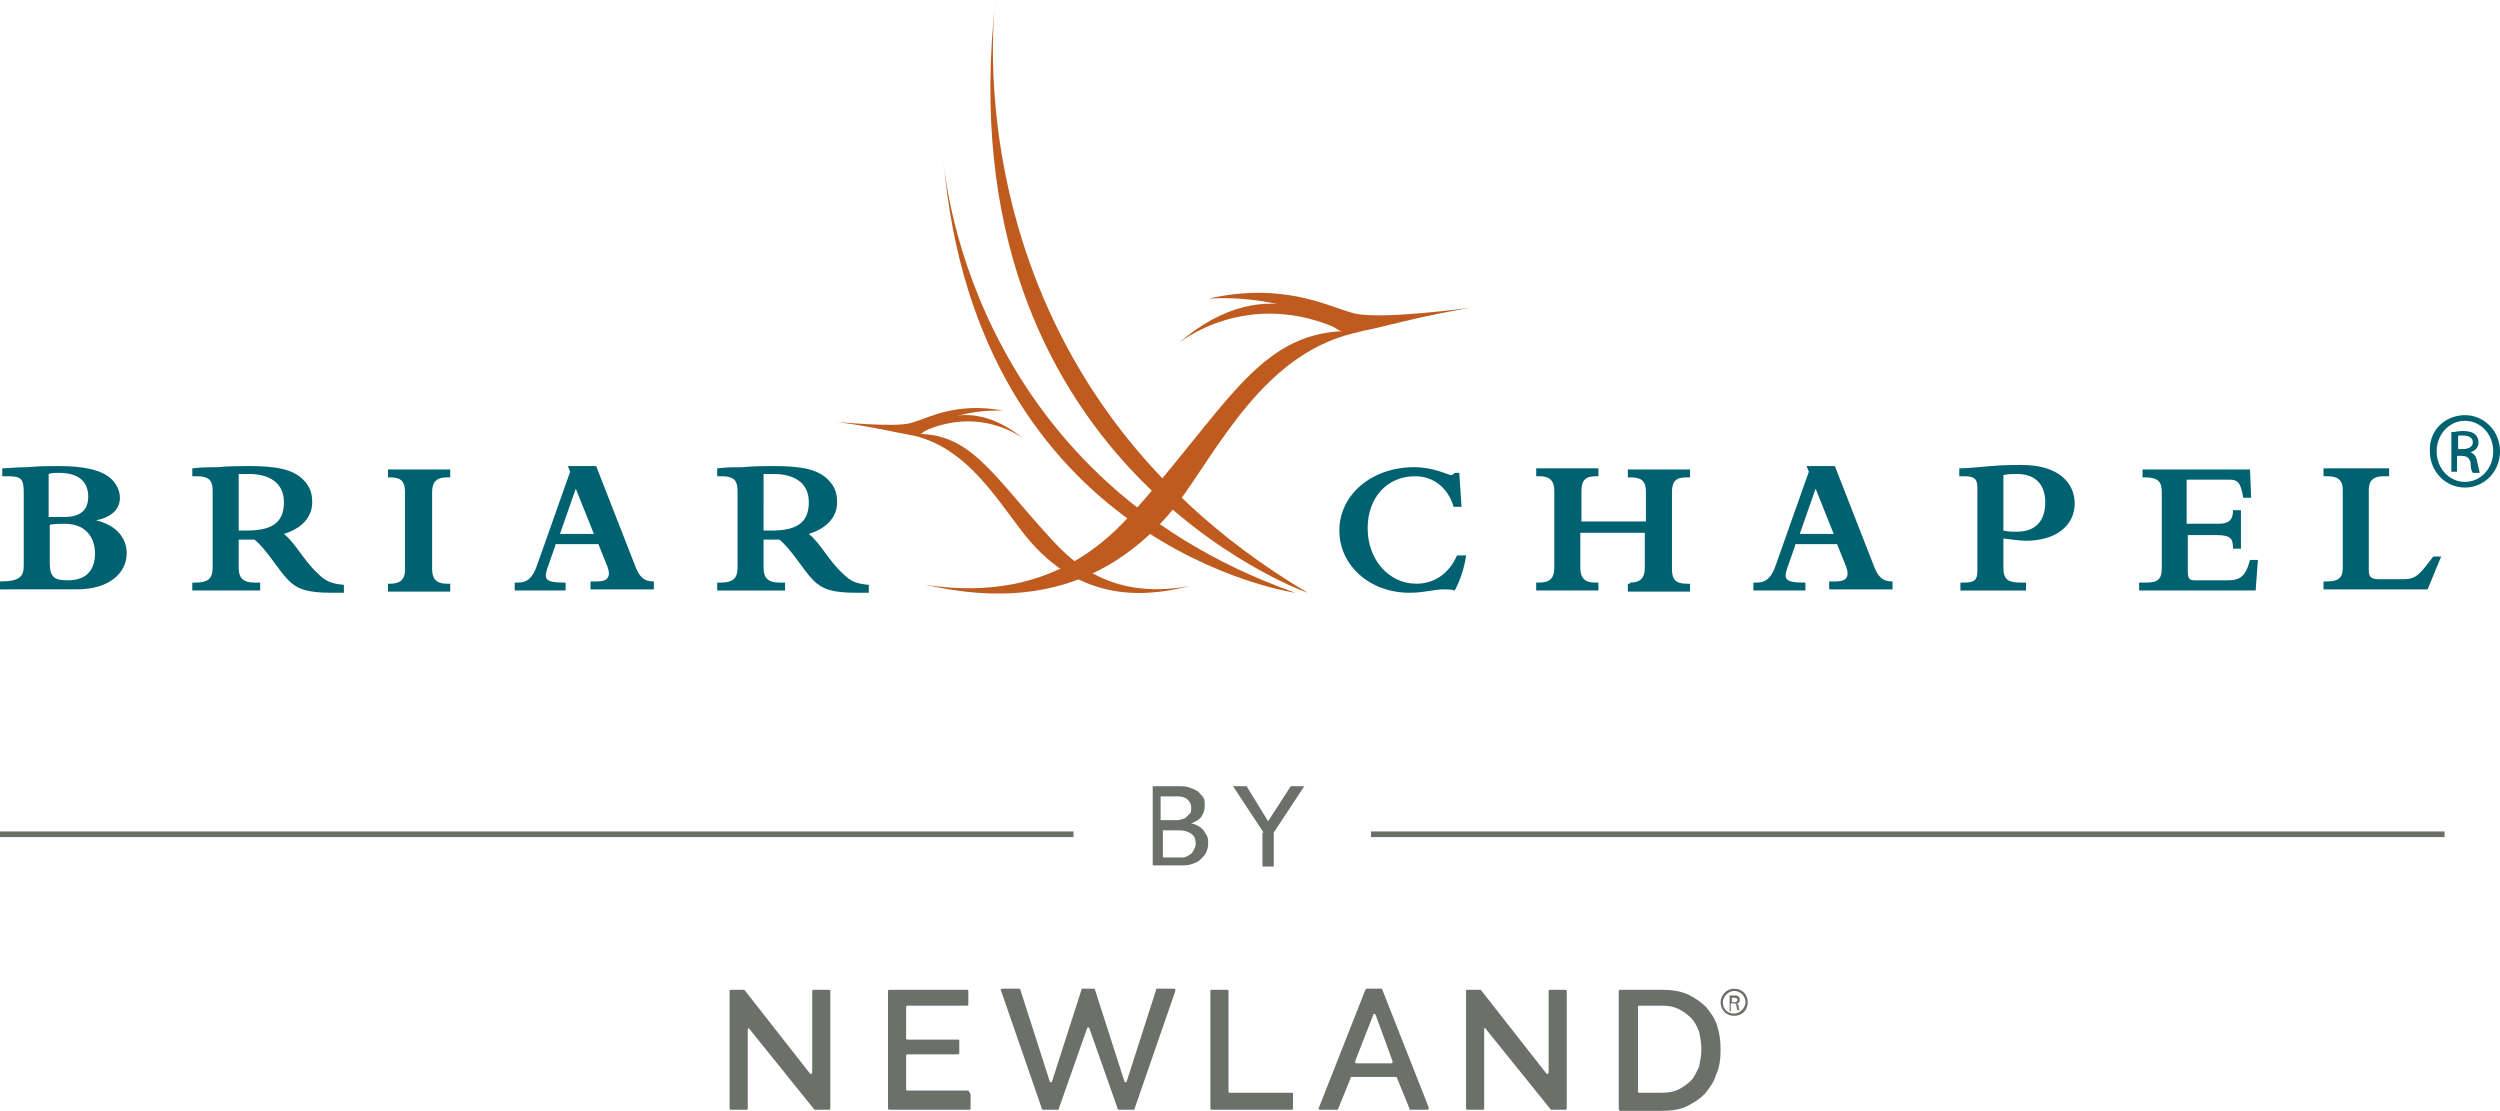 <?xml version="1.0" encoding="utf-8"?>
<!-- Generator: Adobe Illustrator 23.0.1, SVG Export Plug-In . SVG Version: 6.00 Build 0)  -->
<svg version="1.1" xmlns="http://www.w3.org/2000/svg" xmlns:xlink="http://www.w3.org/1999/xlink" x="0px" y="0px"
	 viewBox="0 0 221 98.2" style="enable-background:new 0 0 221 98.2;" xml:space="preserve">
<style type="text/css">
	.st0{fill:#6B7069;}
	.st1{fill:#006171;}
	.st2{fill:#BF5B1F;}
</style>
<g id="By_Newland_x2F_graphics">
	<g>
		<g>
			<rect x="0" y="73.5" class="st0" width="94.9" height="0.5"/>
			<rect x="121.2" y="73.5" class="st0" width="94.9" height="0.5"/>
		</g>
		<g>
			<path class="st0" d="M101.7,69.5h2.5c0.3,0,0.6,0,0.9,0.1c0.3,0.1,0.5,0.2,0.7,0.3c0.2,0.1,0.3,0.3,0.5,0.5s0.2,0.5,0.2,0.8
				c0,0.4-0.1,0.7-0.3,1c-0.2,0.3-0.5,0.4-0.9,0.6v0c0.2,0,0.4,0.1,0.6,0.2c0.2,0.1,0.3,0.2,0.5,0.4c0.1,0.2,0.2,0.3,0.3,0.5
				c0.1,0.2,0.1,0.4,0.1,0.7c0,0.3-0.1,0.6-0.2,0.8c-0.1,0.2-0.3,0.4-0.5,0.6c-0.2,0.2-0.5,0.3-0.8,0.4c-0.3,0.1-0.6,0.1-1,0.1h-2.4
				V69.5z M102.7,72.5h1.3c0.2,0,0.3,0,0.5-0.1c0.2,0,0.3-0.1,0.4-0.2c0.1-0.1,0.2-0.2,0.3-0.3s0.1-0.3,0.1-0.5
				c0-0.3-0.1-0.5-0.3-0.7c-0.2-0.2-0.5-0.3-0.9-0.3h-1.5V72.5z M102.7,75.8h1.4c0.1,0,0.3,0,0.5,0c0.2,0,0.3-0.1,0.5-0.2
				c0.2-0.1,0.3-0.2,0.4-0.4s0.2-0.4,0.2-0.6c0-0.4-0.1-0.7-0.4-0.9s-0.6-0.3-1.1-0.3h-1.4V75.8z"/>
			<path class="st0" d="M111.7,73.6l-2.7-4.1h1.2l1.9,3.1l2-3.1h1.2l-2.7,4.1v3h-1V73.6z"/>
		</g>
	</g>
	<g>
		<path class="st0" d="M66.1,91v7c0,0.1-0.1,0.1-0.1,0.1h-1.4c-0.1,0-0.1-0.1-0.1-0.1V87.6c0-0.1,0.1-0.1,0.1-0.1h1.1
			c0,0,0.1,0,0.1,0l5.8,7.4c0.1,0.1,0.2,0,0.2-0.1v-7.2c0-0.1,0.1-0.1,0.1-0.1h1.4c0.1,0,0.1,0.1,0.1,0.1V98c0,0.1-0.1,0.1-0.1,0.1
			h-1.2c0,0-0.1,0-0.1,0l-5.8-7.2C66.3,90.8,66.1,90.9,66.1,91z"/>
		<path class="st0" d="M85.8,96.8V98c0,0.1-0.1,0.1-0.1,0.1h-7.1c-0.1,0-0.1-0.1-0.1-0.1V87.6c0-0.1,0.1-0.1,0.1-0.1h6.9
			c0.1,0,0.1,0.1,0.1,0.1v1.2c0,0.1-0.1,0.1-0.1,0.1h-5.3c-0.1,0-0.1,0.1-0.1,0.1v2.8c0,0.1,0.1,0.1,0.1,0.1h4.5
			c0.1,0,0.1,0.1,0.1,0.1v1.1c0,0.1-0.1,0.1-0.1,0.1h-4.5c-0.1,0-0.1,0.1-0.1,0.1v3c0,0.1,0.1,0.1,0.1,0.1h5.4
			C85.8,96.7,85.8,96.7,85.8,96.8z"/>
		<path class="st0" d="M107,98V87.6c0-0.1,0.1-0.1,0.1-0.1h1.4c0.1,0,0.1,0.1,0.1,0.1v8.9c0,0.1,0.1,0.1,0.1,0.1h5.5
			c0.1,0,0.1,0.1,0.1,0.1V98c0,0.1-0.1,0.1-0.1,0.1h-7.2C107.1,98.1,107,98.1,107,98z"/>
		<path class="st0" d="M120.8,87.4h1.3c0.1,0,0.1,0,0.1,0.1l4.1,10.4c0,0.1,0,0.2-0.1,0.2h-1.5c-0.1,0-0.1,0-0.1-0.1l-1.1-2.7
			c0-0.1-0.1-0.1-0.1-0.1h-3.9c-0.1,0-0.1,0-0.1,0.1l-1.1,2.7c0,0.1-0.1,0.1-0.1,0.1h-1.5c-0.1,0-0.2-0.1-0.1-0.2l4.1-10.4
			C120.7,87.5,120.8,87.4,120.8,87.4z M123.1,93.8l-1.5-4.1c0-0.1-0.2-0.1-0.2,0l-1.6,4.1c0,0.1,0,0.2,0.1,0.2h3.1
			C123.1,94,123.1,93.9,123.1,93.8z"/>
		<path class="st0" d="M131.2,91v7c0,0.1-0.1,0.1-0.1,0.1h-1.4c-0.1,0-0.1-0.1-0.1-0.1V87.6c0-0.1,0.1-0.1,0.1-0.1h1.1
			c0,0,0.1,0,0.1,0l5.8,7.4c0.1,0.1,0.2,0,0.2-0.1v-7.2c0-0.1,0.1-0.1,0.1-0.1h1.4c0.1,0,0.1,0.1,0.1,0.1V98c0,0.1-0.1,0.1-0.1,0.1
			h-1.2c0,0-0.1,0-0.1,0l-5.8-7.2C131.3,90.8,131.2,90.9,131.2,91z"/>
		<path class="st0" d="M143.1,98V87.6c0-0.1,0.1-0.1,0.1-0.1h3.7c0.9,0,1.6,0.1,2.3,0.4c0.6,0.3,1.2,0.7,1.6,1.1
			c0.4,0.5,0.8,1,1,1.7c0.2,0.6,0.3,1.3,0.3,2.1c0,0.8-0.1,1.6-0.4,2.2c-0.2,0.7-0.6,1.2-1,1.7c-0.5,0.5-1,0.8-1.6,1.1
			c-0.6,0.3-1.4,0.4-2.2,0.4h-3.7C143.1,98.1,143.1,98.1,143.1,98z M150.4,92.8c0-0.6-0.1-1.1-0.2-1.6c-0.2-0.5-0.4-0.9-0.7-1.2
			c-0.3-0.3-0.7-0.6-1.1-0.8c-0.4-0.2-0.9-0.3-1.5-0.3h-2c-0.1,0-0.1,0.1-0.1,0.1v7.5c0,0.1,0.1,0.1,0.1,0.1h2
			c0.6,0,1.1-0.1,1.5-0.3c0.4-0.2,0.8-0.5,1.1-0.8c0.3-0.3,0.5-0.8,0.7-1.2C150.3,93.8,150.4,93.3,150.4,92.8z"/>
		<path class="st0" d="M95.7,87.4c-0.1,0-0.1,0-0.1,0.1l-2.6,8.1c0,0.1-0.2,0.1-0.2,0l-2.6-8.1c0-0.1-0.1-0.1-0.1-0.1h-1.5
			c-0.1,0-0.2,0.1-0.1,0.2l3.6,10.4c0,0.1,0.1,0.1,0.1,0.1h1.3c0.1,0,0.1,0,0.1-0.1l2.5-7.1c0-0.1,0.2-0.1,0.2,0l2.5,7.1
			c0,0.1,0.1,0.1,0.1,0.1h1.3c0.1,0,0.1,0,0.1-0.1l3.6-10.4c0-0.1,0-0.2-0.1-0.2h-1.5c-0.1,0-0.1,0-0.1,0.1l-2.6,8.1
			c0,0.1-0.2,0.1-0.2,0l-2.6-8.1c0-0.1-0.1-0.1-0.1-0.1H95.7z"/>
		<g>
			<g>
				<path class="st0" d="M153.3,87.4c0.7,0,1.2,0.5,1.2,1.2c0,0.7-0.5,1.2-1.2,1.2c-0.7,0-1.2-0.5-1.2-1.2
					C152.1,88,152.6,87.4,153.3,87.4L153.3,87.4z M153.3,87.6c-0.5,0-1,0.5-1,1c0,0.6,0.4,1,1,1c0.5,0,1-0.5,1-1
					C154.3,88.1,153.9,87.6,153.3,87.6L153.3,87.6z M153.1,89.4h-0.2V88c0.1,0,0.2,0,0.4,0c0.2,0,0.3,0,0.4,0.1
					c0.1,0.1,0.1,0.2,0.1,0.3c0,0.2-0.1,0.3-0.3,0.3v0c0.1,0,0.2,0.1,0.2,0.3c0,0.2,0.1,0.3,0.1,0.3h-0.2c0,0-0.1-0.2-0.1-0.4
					c0-0.2-0.1-0.2-0.3-0.2h-0.2V89.4z M153.1,88.6h0.2c0.2,0,0.3-0.1,0.3-0.2c0-0.1-0.1-0.2-0.3-0.2c-0.1,0-0.1,0-0.2,0V88.6z"/>
			</g>
		</g>
	</g>
</g>
<g id="Briar_Chapel_logo">
	<g>
		<path class="st1" d="M2.1,43.6c0-1.3-0.2-1.5-1.5-1.5H0.2v-0.7c0.4,0,1.3-0.1,2.2-0.1c1-0.1,2-0.1,2.8-0.1c2.1,0,3.8,0.3,4.7,1.2
			c0.4,0.4,0.7,1,0.7,1.6c0,1-0.7,1.7-2.1,2v0c1.7,0.4,2.7,1.5,2.7,2.9c0,1.8-1.6,3.2-4.4,3.2H0v-0.7c1.7,0,2.1-0.4,2.1-1.4V43.6z
			 M4.4,45.7c0.4,0,1,0,1.3,0c1.7,0,2.1-0.9,2.1-1.8c0-1-0.5-2.1-2.6-2.1c-0.4,0-0.6,0-0.9,0.1V45.7z M4.4,49.8
			c0,1.3,0.5,1.5,1.6,1.5c1.9,0,2.4-1.2,2.4-2.4c0-1-0.5-2.6-2.7-2.6c-0.3,0-1,0-1.3,0.1V49.8z"/>
		<path class="st1" d="M21.1,50.2c0,0.9,0.4,1.3,1.4,1.3H23v0.7h-6v-0.7h0.3c1,0,1.5-0.3,1.5-1.3v-6.8c0-0.8-0.2-1.3-1.4-1.3H17
			v-0.7c0.9-0.1,1.5-0.1,2.2-0.1c1-0.1,2.2-0.1,2.8-0.1c2.5,0,3.9,0.3,4.8,1.2c0.6,0.6,0.8,1.2,0.8,2c0,1.3-0.9,2.3-2.5,2.8
			c1.1,0.9,1.7,2.3,3,3.5c0.7,0.7,1.2,0.9,2.3,1v0.7c-0.4,0-0.5,0-1.1,0c-2.1,0-3-0.3-3.8-1.1c-0.9-0.9-1.9-2.7-3-3.6h-1.4V50.2z
			 M21.1,46.9h0.7c2.1,0,3.3-0.6,3.3-2.5c0-1.8-1.4-2.5-3.1-2.5h-0.9V46.9z"/>
		<path class="st1" d="M34.3,41.5h5.5v0.7h-0.3c-0.9,0-1.3,0.4-1.3,1.3v6.8c0,0.8,0.3,1.3,1.3,1.3h0.3v0.7h-5.5v-0.7h0.2
			c0.9,0,1.3-0.4,1.3-1.2v-6.9c0-0.9-0.3-1.3-1.3-1.3h-0.2V41.5z"/>
		<path class="st1" d="M49.1,48.2l-0.7,2c-0.3,0.9-0.3,1.3,1.4,1.3H50v0.7h-4.5v-0.7h0.3c0.8,0,1.3-0.4,1.7-1.6l2.9-8.2l-0.2-0.5
			h2.5l3.4,8.7c0.4,1.1,0.8,1.5,1.7,1.5v0.7h-5.6v-0.7h0.6c1,0,1.2-0.5,0.9-1.3l-0.8-2H49.1z M50.9,43.2l-1.4,4h3L50.9,43.2z"/>
		<path class="st1" d="M67.5,50.2c0,0.9,0.4,1.3,1.4,1.3h0.5v0.7h-6v-0.7h0.3c1,0,1.5-0.3,1.5-1.3v-6.8c0-0.8-0.2-1.3-1.4-1.3h-0.4
			v-0.7c0.9-0.1,1.5-0.1,2.2-0.1c1-0.1,2.2-0.1,2.8-0.1c2.5,0,3.9,0.3,4.8,1.2c0.6,0.6,0.8,1.2,0.8,2c0,1.3-0.9,2.3-2.5,2.8
			c1.1,0.9,1.7,2.3,3,3.5c0.7,0.7,1.2,0.9,2.3,1v0.7c-0.4,0-0.5,0-1.1,0c-2.1,0-3-0.3-3.8-1.1c-0.9-0.9-1.9-2.7-3-3.6h-1.4V50.2z
			 M67.5,46.9h0.7c2.1,0,3.3-0.6,3.3-2.5c0-1.8-1.4-2.5-3.1-2.5h-0.9V46.9z"/>
		<path class="st1" d="M129.6,49.1c-0.1,0.9-0.5,2.2-1,3.1c-0.3-0.1-0.6-0.1-1-0.1c-0.8,0-1.7,0.3-3,0.3c-3.5,0-6.2-2.4-6.2-5.5
			c0-3.2,2.9-5.6,6.6-5.6c1.8,0,3,0.7,3.3,0.7c0.1,0,0.2-0.1,0.3-0.2h0.4l0.2,3h-0.7c-0.5-1.7-1.8-2.7-3.4-2.7
			c-2.5,0-4.2,1.9-4.2,4.6c0,2.8,1.9,4.9,4.3,4.9c1.6,0,2.9-0.9,3.6-2.5H129.6z"/>
		<path class="st1" d="M144.1,51.5c0.9,0,1.3-0.4,1.3-1.3v-3.1h-5.7v3.1c0,0.9,0.4,1.3,1.3,1.3h0.3v0.7h-5.5v-0.7h0.3
			c0.9,0,1.3-0.4,1.3-1.3v-6.8c0-0.9-0.4-1.3-1.3-1.3h-0.3v-0.7h5.5v0.7h-0.2c-0.9,0-1.3,0.3-1.3,1.3v2.7h5.7v-2.6
			c0-1-0.4-1.3-1.4-1.3h-0.2v-0.7h5.5v0.7h-0.3c-0.9,0-1.3,0.3-1.3,1.3v6.8c0,0.9,0.3,1.3,1.3,1.3h0.3v0.7h-5.5v-0.7H144.1z"/>
		<path class="st1" d="M158.7,48.2l-0.7,2c-0.3,0.9-0.3,1.3,1.4,1.3h0.2v0.7H155v-0.7h0.3c0.8,0,1.3-0.4,1.7-1.6l2.9-8.2l-0.2-0.5
			h2.5l3.4,8.7c0.4,1.1,0.8,1.5,1.7,1.5v0.7h-5.6v-0.7h0.6c1,0,1.2-0.5,0.9-1.3l-0.8-2H158.7z M160.5,43.2l-1.4,4h3L160.5,43.2z"/>
		<path class="st1" d="M177.1,50.2c0,1,0.4,1.3,1.5,1.3h0.5v0.7h-5.8v-0.7h0.3c0.9,0,1.2-0.2,1.2-1v-7.4c0-0.8-0.3-1-1.2-1h-0.4
			v-0.7c0.7,0,1.6-0.1,2.8-0.2c1.1-0.1,2.2-0.1,2.7-0.1c3.3,0,4.7,1.6,4.7,3.4c0,2-1.7,3.3-4.3,3.3c-0.6,0-1.2-0.1-2-0.2V50.2z
			 M177.1,46.9c0.4,0.1,0.7,0.1,1.2,0.1c1.6,0,2.5-0.9,2.5-2.6c0-1.6-0.9-2.5-2.5-2.5c-0.4,0-0.8,0-1.2,0.1V46.9z"/>
		<path class="st1" d="M197.1,42.4h-3.8v3.9h2.8c0.9,0,1.3-0.3,1.3-1.2h0.7v3.4h-0.7c0-0.9-0.2-1.2-1.5-1.2h-2.5v3.1
			c0,0.7,0.1,0.9,0.6,0.9h2.9c1.1,0,1.6-0.3,2-1.8h0.7l-0.2,2.7h-10.3v-0.7h0.7c1,0,1.3-0.4,1.3-1.2v-6.8c0-0.9-0.3-1.3-1.5-1.3
			h-0.2v-0.7h9.5L199,44h-0.7C198.1,42.8,197.9,42.4,197.1,42.4z"/>
		<path class="st1" d="M214.6,52.1h-9.2v-0.7h0.3c1.1,0,1.4-0.4,1.4-1.2v-6.9c0-1-0.6-1.2-1.4-1.2h-0.3v-0.7h5.8v0.7h-0.5
			c-0.9,0-1.3,0.4-1.3,1.2v7.1c0,0.6,0.2,0.8,0.9,0.8h2.2c1.2,0,1.5-0.6,2.6-2h0.7L214.6,52.1z"/>
	</g>
	<g>
		<path class="st2" d="M88,0c0,0-4.6,33.3,27.6,52.4C115.5,52.4,83.4,41,88,0z"/>
		<path class="st2" d="M83.4,14.1c0,0,1.7,27.9,31.1,38.3C114.4,52.4,86.3,48.3,83.4,14.1z"/>
		<g>
			<path class="st2" d="M120.4,29.3c-8.5-0.6-11.2,5.6-19.2,14.8c-2.4,2.7-7.6,9.4-19.4,7.6c5.1,1.1,14.5,2.4,22-6.8
				C107.6,40,111.7,30.9,120.4,29.3z"/>
			<path class="st2" d="M130,27.2c0,0-7.9,1.1-10.3,0.5c-2.3-0.6-6.2-2.8-12.9-1.3c0,0,6.7-0.6,11.4,2.7
				C119.6,30,121.9,28.6,130,27.2z"/>
			<path class="st2" d="M118.8,29.3c0,0-6.3-6.2-14.7,1.1C104.1,30.4,110.3,25.2,118.8,29.3z"/>
		</g>
		<g>
			<path class="st2" d="M80.2,38.4c5.4-0.5,7.3,3.3,12.5,9c1.6,1.7,5,5.8,12.5,4.4c-3.2,0.8-9.1,1.8-14.1-3.9
				C88.5,44.9,85.7,39.3,80.2,38.4z"/>
			<path class="st2" d="M74,37.3c0,0,5.1,0.5,6.5,0.1c1.5-0.4,3.9-1.9,8.2-1.1c0,0-4.3-0.3-7.2,2C80.7,38.8,79.2,38,74,37.3z"/>
			<path class="st2" d="M81.1,38.4c0,0,3.9-4.1,9.4,0.4C90.5,38.8,86.5,35.6,81.1,38.4z"/>
		</g>
	</g>
	<g>
		<path class="st1" d="M217.9,36.7c1.7,0,3.1,1.4,3.1,3.2c0,1.8-1.4,3.2-3.1,3.2c-1.7,0-3.1-1.4-3.1-3.2
			C214.7,38.1,216.1,36.7,217.9,36.7L217.9,36.7z M217.9,37.2c-1.4,0-2.5,1.2-2.5,2.7c0,1.5,1.1,2.7,2.5,2.7c1.4,0,2.5-1.2,2.5-2.7
			C220.4,38.4,219.3,37.2,217.9,37.2L217.9,37.2z M217.3,41.7h-0.6v-3.5c0.3,0,0.6-0.1,1-0.1c0.5,0,0.9,0.1,1.1,0.3
			c0.2,0.2,0.3,0.4,0.3,0.7c0,0.5-0.3,0.7-0.7,0.9v0c0.3,0.1,0.5,0.3,0.6,0.9c0.1,0.5,0.2,0.8,0.2,0.9h-0.6
			c-0.1-0.1-0.2-0.4-0.2-0.9c-0.1-0.4-0.3-0.6-0.8-0.6h-0.4V41.7z M217.3,39.7h0.4c0.5,0,0.9-0.2,0.9-0.6c0-0.3-0.2-0.6-0.9-0.6
			c-0.2,0-0.3,0-0.4,0V39.7z"/>
	</g>
</g>
</svg>
